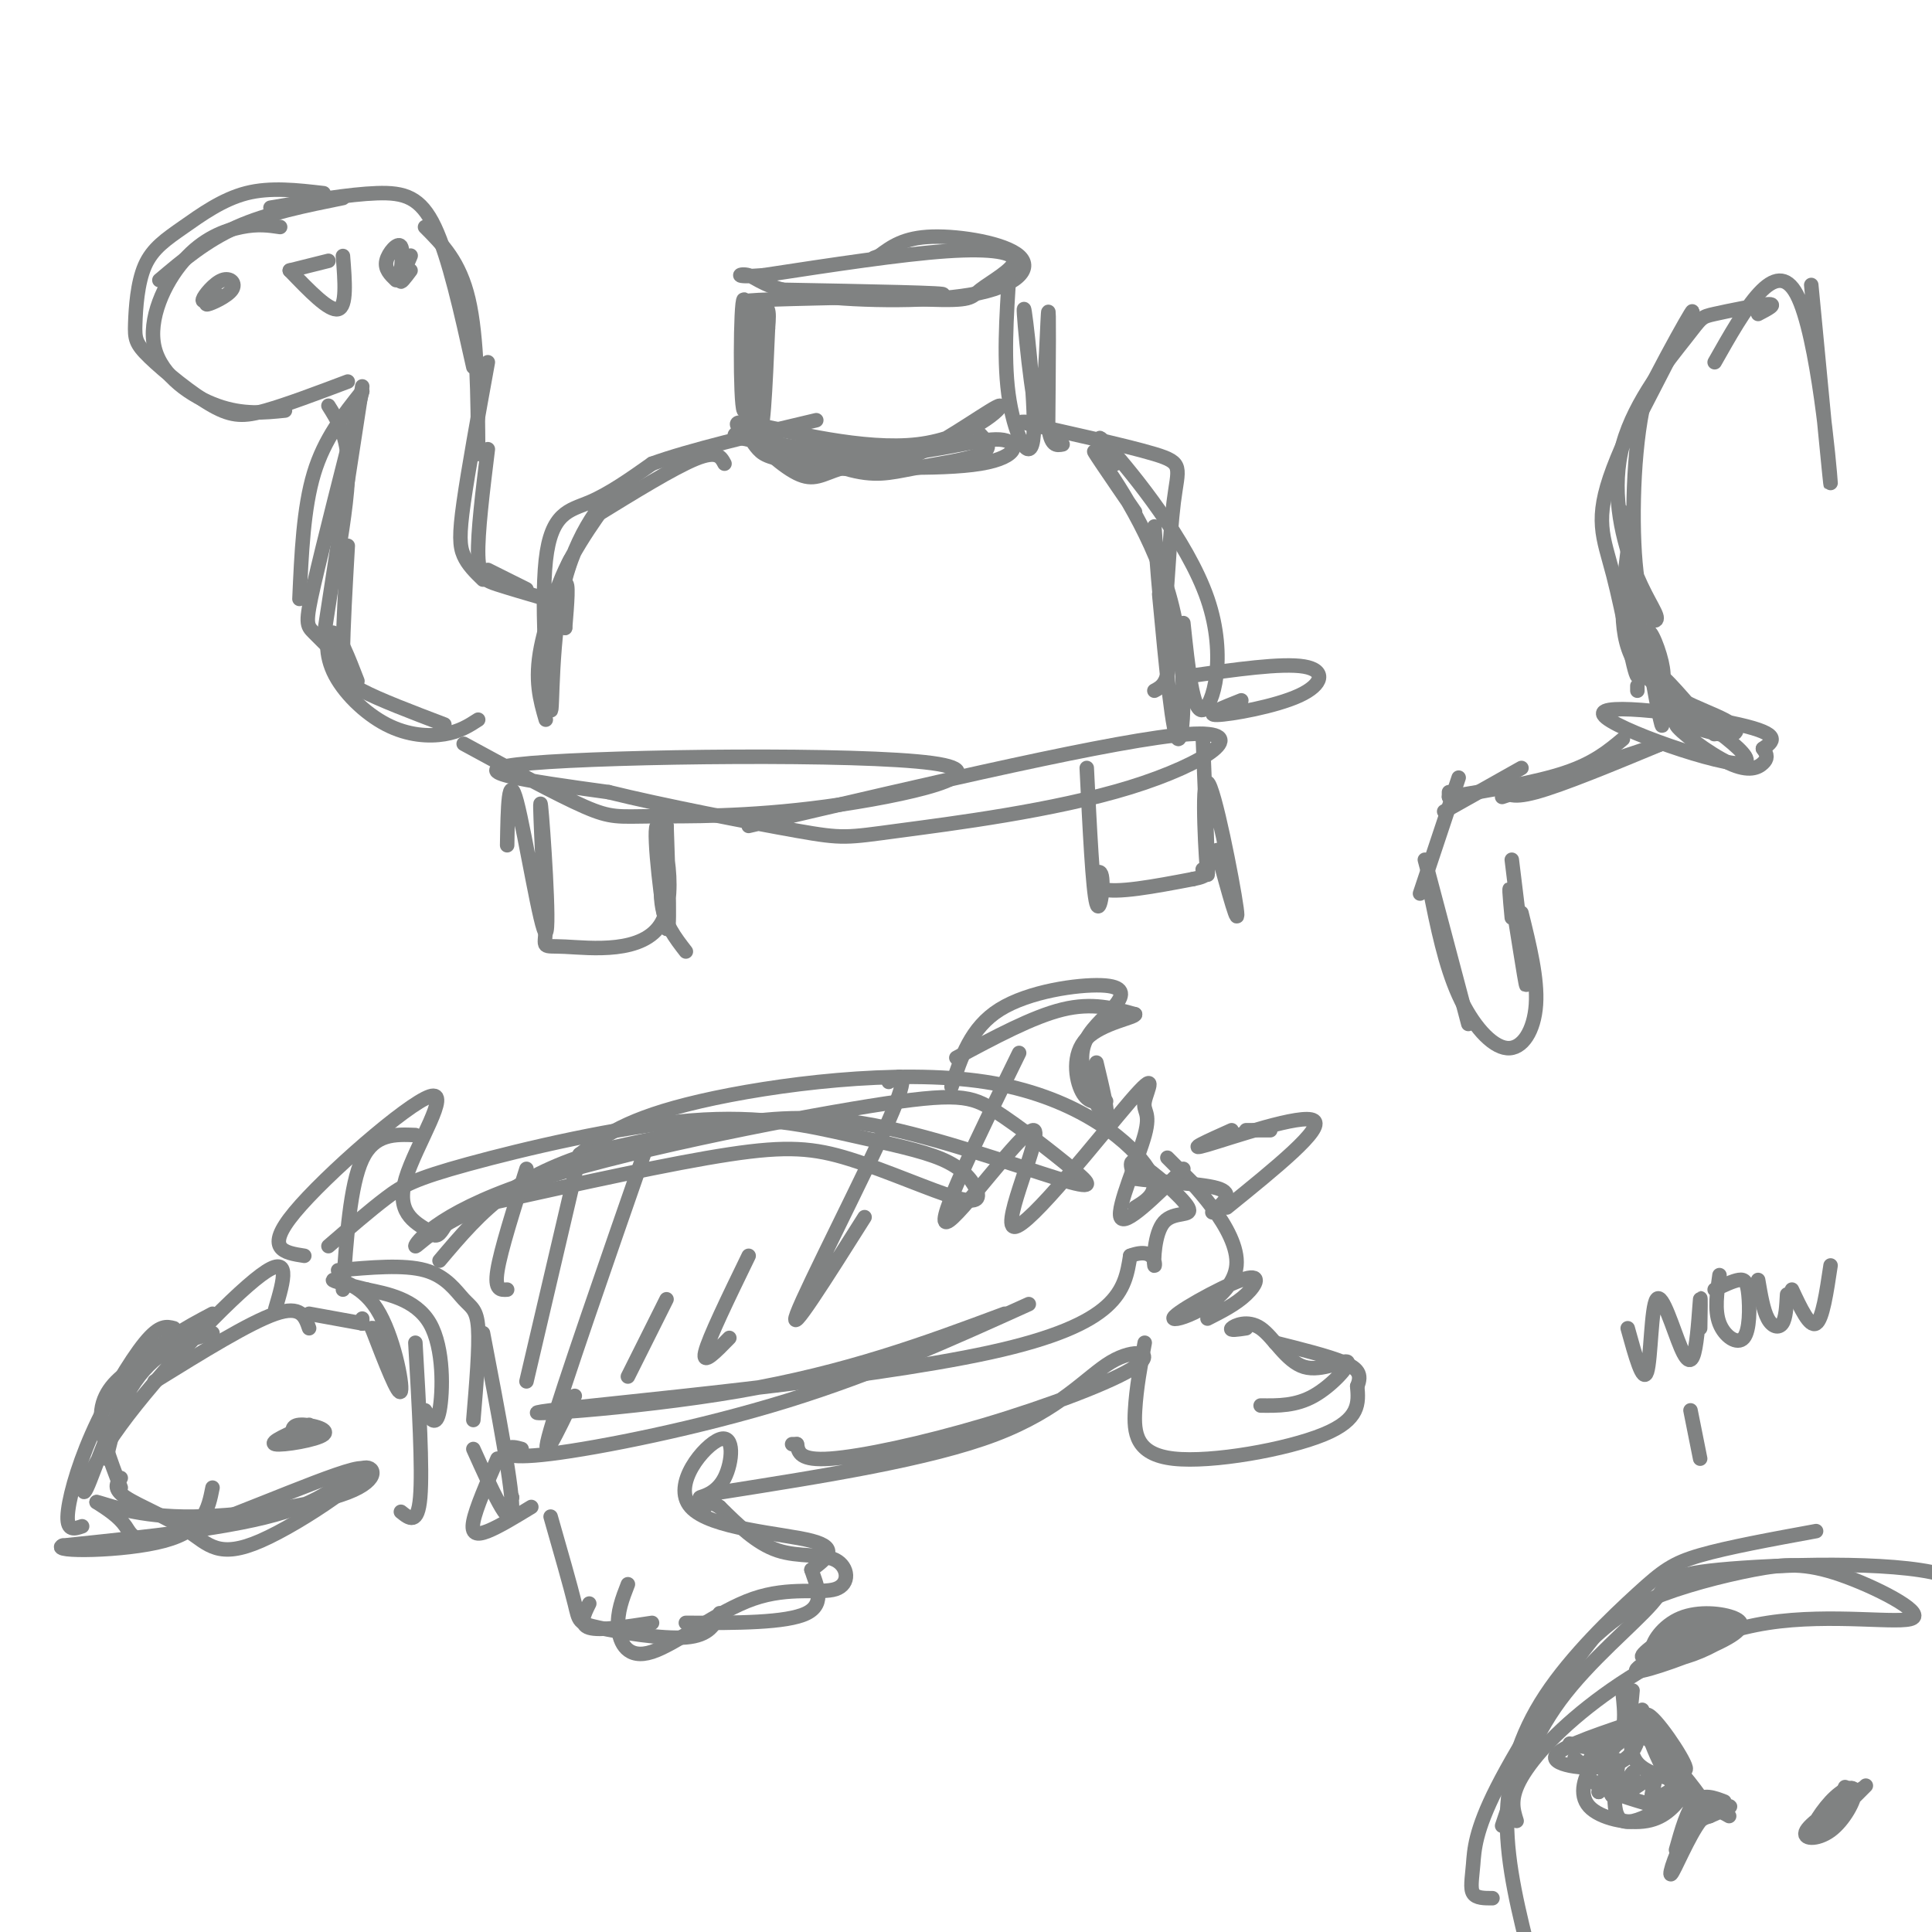 <svg viewBox='0 0 400 400' version='1.1' xmlns='http://www.w3.org/2000/svg' xmlns:xlink='http://www.w3.org/1999/xlink'><g fill='none' stroke='rgb(128,130,130)' stroke-width='3' stroke-linecap='round' stroke-linejoin='round'><path d='M71,41c-7.833,1.583 -15.667,3.167 -22,6c-6.333,2.833 -11.167,6.917 -16,11'/><path d='M58,47c-2.285,-0.341 -4.571,-0.683 -8,0c-3.429,0.683 -8.002,2.389 -12,7c-3.998,4.611 -7.423,12.126 -6,18c1.423,5.874 7.692,10.107 13,12c5.308,1.893 9.654,1.447 14,1'/><path d='M67,40c-5.517,-0.638 -11.033,-1.276 -16,0c-4.967,1.276 -9.384,4.465 -13,7c-3.616,2.535 -6.430,4.417 -8,8c-1.570,3.583 -1.896,8.866 -2,12c-0.104,3.134 0.013,4.118 3,7c2.987,2.882 8.843,7.660 13,10c4.157,2.340 6.616,2.240 11,1c4.384,-1.240 10.692,-3.620 17,-6'/><path d='M56,43c8.133,-1.400 16.267,-2.800 22,-3c5.733,-0.200 9.067,0.800 12,7c2.933,6.200 5.467,17.600 8,29'/><path d='M88,47c3.583,3.583 7.167,7.167 9,15c1.833,7.833 1.917,19.917 2,32'/><path d='M101,75c-2.022,11.133 -4.044,22.267 -5,29c-0.956,6.733 -0.844,9.067 0,11c0.844,1.933 2.422,3.467 4,5'/><path d='M101,93c-1.067,8.689 -2.133,17.378 -2,22c0.133,4.622 1.467,5.178 4,6c2.533,0.822 6.267,1.911 10,3'/><path d='M68,84c1.833,2.917 3.667,5.833 4,11c0.333,5.167 -0.833,12.583 -2,20'/><path d='M75,81c-3.917,4.917 -7.833,9.833 -10,17c-2.167,7.167 -2.583,16.583 -3,26'/><path d='M75,80c0.000,0.000 -8.000,52.000 -8,52'/><path d='M75,81c-4.067,15.933 -8.133,31.867 -10,40c-1.867,8.133 -1.533,8.467 0,10c1.533,1.533 4.267,4.267 7,7'/><path d='M72,113c-0.489,8.556 -0.978,17.111 -1,22c-0.022,4.889 0.422,6.111 4,8c3.578,1.889 10.289,4.444 17,7'/><path d='M74,141c-1.864,-4.820 -3.729,-9.640 -5,-10c-1.271,-0.360 -1.949,3.738 0,8c1.949,4.262 6.525,8.686 11,11c4.475,2.314 8.850,2.518 12,2c3.150,-0.518 5.075,-1.759 7,-3'/><path d='M117,130c0.417,-5.000 0.833,-10.000 0,-9c-0.833,1.000 -2.917,8.000 -5,15'/><path d='M117,130c0.000,0.000 0.000,0.000 0,0'/><path d='M117,120c0.000,0.000 -1.000,3.000 -1,3'/><path d='M114,128c2.378,-6.733 4.756,-13.467 4,-12c-0.756,1.467 -4.644,11.133 -6,18c-1.356,6.867 -0.178,10.933 1,15'/><path d='M112,141c0.696,-7.644 1.392,-15.288 5,-23c3.608,-7.712 10.129,-15.494 10,-16c-0.129,-0.506 -6.907,6.262 -10,18c-3.093,11.738 -2.499,28.445 -3,27c-0.501,-1.445 -2.096,-21.043 -1,-31c1.096,-9.957 4.885,-10.273 9,-12c4.115,-1.727 8.558,-4.863 13,-8'/><path d='M135,96c7.833,-2.833 20.917,-5.917 34,-9'/><path d='M123,107c8.250,-5.083 16.500,-10.167 21,-12c4.500,-1.833 5.250,-0.417 6,1'/><path d='M154,88c0.874,1.822 1.748,3.644 3,5c1.252,1.356 2.882,2.247 12,3c9.118,0.753 25.722,1.367 34,0c8.278,-1.367 8.229,-4.714 4,-5c-4.229,-0.286 -12.637,2.490 -22,3c-9.363,0.510 -19.682,-1.245 -30,-3'/><path d='M155,91c-4.890,-0.746 -2.115,-1.110 -2,-2c0.115,-0.890 -2.431,-2.305 4,-1c6.431,1.305 21.837,5.329 33,4c11.163,-1.329 18.082,-8.012 17,-8c-1.082,0.012 -10.166,6.718 -17,10c-6.834,3.282 -11.417,3.141 -16,3'/><path d='M174,97c-3.857,1.210 -5.501,2.737 -9,1c-3.499,-1.737 -8.855,-6.736 -7,-7c1.855,-0.264 10.920,4.208 17,6c6.080,1.792 9.175,0.906 14,0c4.825,-0.906 11.378,-1.830 14,-3c2.622,-1.170 1.311,-2.585 0,-4'/><path d='M156,89c0.742,-13.344 1.483,-26.689 1,-24c-0.483,2.689 -2.191,21.411 -3,20c-0.809,-1.411 -0.718,-22.957 0,-23c0.718,-0.043 2.062,21.416 3,26c0.938,4.584 1.469,-7.708 2,-20'/><path d='M159,68c0.338,-4.179 0.183,-4.625 -2,-5c-2.183,-0.375 -6.396,-0.678 3,-1c9.396,-0.322 32.399,-0.663 35,-1c2.601,-0.337 -15.199,-0.668 -33,-1'/><path d='M162,60c1.163,0.335 20.571,1.673 30,2c9.429,0.327 8.878,-0.356 11,-2c2.122,-1.644 6.918,-4.250 7,-6c0.082,-1.750 -4.548,-2.643 -14,-2c-9.452,0.643 -23.726,2.821 -38,5'/><path d='M158,57c-6.795,0.560 -4.783,-0.540 -3,0c1.783,0.540 3.337,2.719 12,4c8.663,1.281 24.435,1.663 34,0c9.565,-1.663 12.921,-5.371 10,-8c-2.921,-2.629 -12.120,-4.180 -18,-4c-5.880,0.180 -8.440,2.090 -11,4'/><path d='M182,53c-1.833,0.667 -0.917,0.333 0,0'/><path d='M209,56c-0.647,9.597 -1.294,19.193 0,27c1.294,7.807 4.529,13.824 5,7c0.471,-6.824 -1.822,-26.489 -2,-26c-0.178,0.489 1.760,21.132 3,22c1.240,0.868 1.783,-18.038 2,-21c0.217,-2.962 0.109,10.019 0,23'/><path d='M217,88c0.500,4.500 1.750,4.250 3,4'/><path d='M217,88c-3.965,-0.589 -7.930,-1.177 -3,0c4.930,1.177 18.754,4.120 25,6c6.246,1.880 4.912,2.699 4,10c-0.912,7.301 -1.404,21.086 -2,23c-0.596,1.914 -1.298,-8.043 -2,-18'/><path d='M231,96c-2.690,-3.982 -5.381,-7.964 -1,-3c4.381,4.964 15.833,18.875 20,31c4.167,12.125 1.048,22.464 -1,23c-2.048,0.536 -3.024,-8.732 -4,-18'/><path d='M235,106c-4.994,-7.280 -9.988,-14.560 -8,-12c1.988,2.560 10.958,14.958 15,29c4.042,14.042 3.155,29.726 2,30c-1.155,0.274 -2.577,-14.863 -4,-30'/><path d='M240,116c1.083,8.250 2.167,16.500 2,21c-0.167,4.500 -1.583,5.250 -3,6'/><path d='M96,154c9.710,5.278 19.421,10.556 25,13c5.579,2.444 7.028,2.056 14,2c6.972,-0.056 19.467,0.222 36,-2c16.533,-2.222 37.105,-6.944 22,-9c-15.105,-2.056 -65.887,-1.444 -83,0c-17.113,1.444 -0.556,3.722 16,6'/><path d='M126,164c10.685,2.657 29.396,6.300 39,8c9.604,1.700 10.100,1.456 21,0c10.900,-1.456 32.204,-4.123 48,-9c15.796,-4.877 26.085,-11.965 12,-11c-14.085,0.965 -52.542,9.982 -91,19'/><path d='M105,175c0.131,-7.780 0.262,-15.560 2,-9c1.738,6.560 5.083,27.458 6,27c0.917,-0.458 -0.595,-22.274 -1,-26c-0.405,-3.726 0.298,10.637 1,25'/><path d='M113,192c-0.178,4.644 -1.122,3.756 4,4c5.122,0.244 16.311,1.622 20,-5c3.689,-6.622 -0.122,-21.244 -1,-20c-0.878,1.244 1.178,18.356 2,21c0.822,2.644 0.411,-9.178 0,-21'/><path d='M138,171c-0.032,2.314 -0.112,18.600 0,21c0.112,2.400 0.415,-9.085 0,-12c-0.415,-2.915 -1.547,2.738 -1,7c0.547,4.262 2.774,7.131 5,10'/><path d='M225,159c0.619,12.613 1.238,25.226 2,28c0.762,2.774 1.667,-4.292 1,-6c-0.667,-1.708 -2.905,1.940 0,3c2.905,1.060 10.952,-0.470 19,-2'/><path d='M247,182c3.500,-0.667 2.750,-1.333 2,-2'/><path d='M249,152c0.625,15.250 1.250,30.500 1,29c-0.250,-1.500 -1.375,-19.750 0,-19c1.375,0.750 5.250,20.500 6,26c0.750,5.500 -1.625,-3.250 -4,-12'/><path d='M85,56c-1.111,1.489 -2.222,2.978 -2,2c0.222,-0.978 1.778,-4.422 2,-5c0.222,-0.578 -0.889,1.711 -2,4'/><path d='M83,57c-0.107,-0.869 0.625,-5.042 0,-6c-0.625,-0.958 -2.607,1.298 -3,3c-0.393,1.702 0.804,2.851 2,4'/><path d='M45,61c-1.435,1.091 -2.871,2.182 -2,2c0.871,-0.182 4.048,-1.636 5,-3c0.952,-1.364 -0.321,-2.636 -2,-2c-1.679,0.636 -3.766,3.182 -4,4c-0.234,0.818 1.383,-0.091 3,-1'/><path d='M60,56c0.000,0.000 8.000,-2.000 8,-2'/><path d='M60,56c4.083,4.250 8.167,8.500 10,8c1.833,-0.500 1.417,-5.750 1,-11'/><path d='M246,140c9.720,-1.387 19.440,-2.774 24,-2c4.560,0.774 3.958,3.708 -1,6c-4.958,2.292 -14.274,3.940 -17,4c-2.726,0.060 1.137,-1.470 5,-3'/><path d='M101,118c0.000,0.000 8.000,4.000 8,4'/><path d='M64,275c-0.833,-2.417 -1.667,-4.833 -7,-3c-5.333,1.833 -15.167,7.917 -25,14'/><path d='M44,272c-5.667,3.000 -11.333,6.000 -15,11c-3.667,5.000 -5.333,12.000 -7,19'/><path d='M36,275c-1.458,-0.387 -2.917,-0.774 -6,3c-3.083,3.774 -7.792,11.708 -11,19c-3.208,7.292 -4.917,13.940 -5,17c-0.083,3.060 1.458,2.530 3,2'/><path d='M44,276c-5.644,1.600 -11.289,3.199 -16,10c-4.711,6.801 -8.490,18.802 -10,22c-1.510,3.198 -0.753,-2.408 7,-13c7.753,-10.592 22.501,-26.169 29,-31c6.499,-4.831 4.750,1.085 3,7'/><path d='M37,279c-2.933,1.044 -5.867,2.089 -9,4c-3.133,1.911 -6.467,4.689 -7,9c-0.533,4.311 1.733,10.156 4,16'/><path d='M25,306c-0.837,1.109 -1.673,2.218 1,4c2.673,1.782 8.857,4.239 13,7c4.143,2.761 6.246,5.828 15,2c8.754,-3.828 24.161,-14.552 21,-15c-3.161,-0.448 -24.889,9.379 -36,13c-11.111,3.621 -11.603,1.034 -13,-1c-1.397,-2.034 -3.698,-3.517 -6,-5'/><path d='M20,311c1.163,0.096 7.071,2.835 18,3c10.929,0.165 26.878,-2.244 34,-5c7.122,-2.756 5.418,-5.857 3,-5c-2.418,0.857 -5.548,5.674 -16,9c-10.452,3.326 -28.226,5.163 -46,7'/><path d='M13,320c-2.933,1.356 12.733,1.244 21,-1c8.267,-2.244 9.133,-6.622 10,-11'/><path d='M64,295c-4.232,1.839 -8.464,3.679 -7,4c1.464,0.321 8.625,-0.875 10,-2c1.375,-1.125 -3.036,-2.179 -5,-2c-1.964,0.179 -1.482,1.589 -1,3'/><path d='M64,272c0.000,0.000 11.000,2.000 11,2'/><path d='M75,274c0.000,0.000 0.000,-1.000 0,-1'/><path d='M75,274c0.000,0.000 0.000,0.000 0,0'/><path d='M77,275c0.000,0.000 1.000,0.000 1,0'/><path d='M77,275c2.792,7.226 5.583,14.452 6,13c0.417,-1.452 -1.542,-11.583 -5,-17c-3.458,-5.417 -8.417,-6.119 -9,-6c-0.583,0.119 3.208,1.060 7,2'/><path d='M76,267c3.869,0.821 10.042,1.875 13,7c2.958,5.125 2.702,14.321 2,18c-0.702,3.679 -1.851,1.839 -3,0'/><path d='M86,278c0.750,13.083 1.500,26.167 1,32c-0.500,5.833 -2.250,4.417 -4,3'/><path d='M70,263c6.798,-0.613 13.595,-1.226 18,0c4.405,1.226 6.417,4.292 8,6c1.583,1.708 2.738,2.060 3,6c0.262,3.940 -0.369,11.470 -1,19'/><path d='M100,276c3.167,16.500 6.333,33.000 6,37c-0.333,4.000 -4.167,-4.500 -8,-13'/><path d='M103,302c-2.244,5.156 -4.489,10.311 -5,13c-0.511,2.689 0.711,2.911 3,2c2.289,-0.911 5.644,-2.956 9,-5'/><path d='M106,310c0.000,0.000 0.000,0.000 0,0'/><path d='M106,310c0.000,0.000 0.000,0.000 0,0'/><path d='M114,314c2.042,7.131 4.083,14.262 5,18c0.917,3.738 0.708,4.083 5,5c4.292,0.917 13.083,2.405 18,2c4.917,-0.405 5.958,-2.702 7,-5'/><path d='M130,328c-1.134,2.907 -2.267,5.814 -2,9c0.267,3.186 1.935,6.650 7,5c5.065,-1.650 13.529,-8.415 21,-11c7.471,-2.585 13.951,-0.992 17,-2c3.049,-1.008 2.667,-4.618 0,-6c-2.667,-1.382 -7.619,-0.538 -12,-2c-4.381,-1.462 -8.190,-5.231 -12,-9'/><path d='M149,312c-2.500,-1.500 -2.750,-0.750 -3,0'/><path d='M148,310c-1.762,0.109 -3.525,0.218 -3,0c0.525,-0.218 3.337,-0.763 5,-4c1.663,-3.237 2.178,-9.167 -1,-8c-3.178,1.167 -10.048,9.429 -6,14c4.048,4.571 19.014,5.449 25,7c5.986,1.551 2.993,3.776 0,6'/><path d='M168,325c0.889,2.844 3.111,6.956 -1,9c-4.111,2.044 -14.556,2.022 -25,2'/><path d='M135,336c-5.417,0.833 -10.833,1.667 -13,1c-2.167,-0.667 -1.083,-2.833 0,-5'/><path d='M237,278c-0.869,4.696 -1.738,9.393 -2,14c-0.262,4.607 0.083,9.125 8,10c7.917,0.875 23.405,-1.893 31,-5c7.595,-3.107 7.298,-6.554 7,-10'/><path d='M281,287c1.044,-2.489 0.156,-3.711 -3,-5c-3.156,-1.289 -8.578,-2.644 -14,-4'/><path d='M258,275c-1.758,0.265 -3.515,0.530 -3,0c0.515,-0.530 3.304,-1.855 6,0c2.696,1.855 5.300,6.889 9,8c3.700,1.111 8.496,-1.701 9,-1c0.504,0.701 -3.285,4.915 -7,7c-3.715,2.085 -7.358,2.043 -11,2'/><path d='M165,299c0.000,0.000 -1.000,0.000 -1,0'/><path d='M165,299c0.289,1.732 0.578,3.463 7,3c6.422,-0.463 18.978,-3.121 32,-7c13.022,-3.879 26.511,-8.978 31,-12c4.489,-3.022 -0.022,-3.968 -5,-1c-4.978,2.968 -10.422,9.848 -24,15c-13.578,5.152 -35.289,8.576 -57,12'/><path d='M108,300c-1.125,-0.321 -2.250,-0.643 -3,0c-0.750,0.643 -1.125,2.250 9,1c10.125,-1.250 30.750,-5.357 49,-11c18.250,-5.643 34.125,-12.821 50,-20'/><path d='M208,272c-16.298,6.071 -32.595,12.143 -55,16c-22.405,3.857 -50.917,5.500 -39,4c11.917,-1.500 64.262,-6.143 91,-12c26.738,-5.857 27.869,-12.929 29,-20'/><path d='M234,260c5.621,-2.103 5.172,2.641 5,2c-0.172,-0.641 -0.067,-6.667 2,-9c2.067,-2.333 6.095,-0.974 5,-3c-1.095,-2.026 -7.313,-7.436 -10,-9c-2.687,-1.564 -1.844,0.718 -1,3'/><path d='M235,244c3.667,0.689 13.333,0.911 17,2c3.667,1.089 1.333,3.044 -1,5'/><path d='M247,245c-3.665,-3.666 -7.331,-7.332 -4,-4c3.331,3.332 13.658,13.661 13,21c-0.658,7.339 -12.300,11.689 -13,11c-0.700,-0.689 9.542,-6.416 14,-8c4.458,-1.584 3.131,0.976 1,3c-2.131,2.024 -5.065,3.512 -8,5'/><path d='M235,250c2.970,-1.827 5.940,-3.655 2,-9c-3.940,-5.345 -14.792,-14.208 -33,-17c-18.208,-2.792 -43.774,0.488 -59,4c-15.226,3.512 -20.113,7.256 -25,11'/><path d='M68,258c4.312,-3.723 8.623,-7.446 12,-10c3.377,-2.554 5.819,-3.937 17,-7c11.181,-3.063 31.100,-7.804 46,-9c14.900,-1.196 24.780,1.155 33,3c8.220,1.845 14.781,3.184 19,5c4.219,1.816 6.094,4.108 7,6c0.906,1.892 0.841,3.383 -4,2c-4.841,-1.383 -14.457,-5.642 -22,-8c-7.543,-2.358 -13.012,-2.817 -25,-1c-11.988,1.817 -30.494,5.908 -49,10'/><path d='M102,249c-11.542,4.122 -15.896,9.428 -16,9c-0.104,-0.428 4.044,-6.591 23,-13c18.956,-6.409 52.721,-13.064 71,-16c18.279,-2.936 21.073,-2.152 26,1c4.927,3.152 11.986,8.673 16,12c4.014,3.327 4.983,4.459 -3,2c-7.983,-2.459 -24.919,-8.508 -38,-11c-13.081,-2.492 -22.309,-1.426 -31,0c-8.691,1.426 -16.846,3.213 -25,5'/><path d='M125,238c-7.711,2.156 -14.489,5.044 -20,9c-5.511,3.956 -9.756,8.978 -14,14'/><path d='M109,242c-2.667,8.417 -5.333,16.833 -6,21c-0.667,4.167 0.667,4.083 2,4'/><path d='M120,239c0.000,0.000 -11.000,47.000 -11,47'/><path d='M134,237c-8.750,25.167 -17.500,50.333 -20,59c-2.500,8.667 1.250,0.833 5,-7'/><path d='M138,269c0.000,0.000 -8.000,16.000 -8,16'/><path d='M155,260c-4.167,8.583 -8.333,17.167 -9,20c-0.667,2.833 2.167,-0.083 5,-3'/><path d='M184,224c2.422,-1.511 4.844,-3.022 0,8c-4.844,11.022 -16.956,34.578 -19,40c-2.044,5.422 5.978,-7.289 14,-20'/><path d='M211,218c-8.689,17.762 -17.379,35.523 -15,35c2.379,-0.523 15.826,-19.331 18,-19c2.174,0.331 -6.924,19.802 -4,20c2.924,0.198 17.869,-18.875 24,-26c6.131,-7.125 3.447,-2.302 3,0c-0.447,2.302 1.341,2.081 0,7c-1.341,4.919 -5.812,14.977 -5,17c0.812,2.023 6.906,-3.988 13,-10'/><path d='M263,234c0.000,0.000 -5.000,0.000 -5,0'/><path d='M255,234c-4.956,2.222 -9.911,4.444 -5,3c4.911,-1.444 19.689,-6.556 22,-5c2.311,1.556 -7.844,9.778 -18,18'/><path d='M63,260c-4.190,-0.649 -8.381,-1.298 -2,-9c6.381,-7.702 23.333,-22.458 28,-24c4.667,-1.542 -2.952,10.131 -5,17c-2.048,6.869 1.476,8.935 5,11'/><path d='M89,255c1.333,1.667 2.167,0.333 3,-1'/><path d='M86,235c-4.250,-0.167 -8.500,-0.333 -11,5c-2.500,5.333 -3.250,16.167 -4,27'/><path d='M198,219c7.917,-4.250 15.833,-8.500 22,-10c6.167,-1.500 10.583,-0.250 15,1'/><path d='M235,210c0.179,0.655 -6.875,1.792 -10,5c-3.125,3.208 -2.321,8.488 -1,11c1.321,2.512 3.161,2.256 5,2'/><path d='M227,220c1.254,5.216 2.508,10.432 2,11c-0.508,0.568 -2.777,-3.512 -4,-7c-1.223,-3.488 -1.400,-6.385 0,-9c1.400,-2.615 4.375,-4.948 6,-7c1.625,-2.052 1.899,-3.822 -3,-4c-4.899,-0.178 -14.971,1.235 -21,5c-6.029,3.765 -8.014,9.883 -10,16'/><path d='M376,317c-9.175,1.683 -18.351,3.365 -24,5c-5.649,1.635 -7.772,3.222 -13,8c-5.228,4.778 -13.561,12.748 -19,21c-5.439,8.252 -7.982,16.786 -8,26c-0.018,9.214 2.491,19.107 5,29'/><path d='M314,377c-0.740,-2.344 -1.480,-4.688 1,-9c2.480,-4.312 8.179,-10.592 17,-17c8.821,-6.408 20.765,-12.944 34,-15c13.235,-2.056 27.762,0.369 30,-1c2.238,-1.369 -7.812,-6.532 -15,-9c-7.188,-2.468 -11.512,-2.241 -18,-1c-6.488,1.241 -15.139,3.498 -21,6c-5.861,2.502 -8.930,5.251 -12,8'/><path d='M330,339c-6.096,7.381 -15.335,21.834 -20,31c-4.665,9.166 -4.756,13.045 -5,16c-0.244,2.955 -0.641,4.987 0,6c0.641,1.013 2.321,1.006 4,1'/><path d='M311,378c2.981,-8.919 5.962,-17.837 12,-26c6.038,-8.163 15.134,-15.569 19,-20c3.866,-4.431 2.502,-5.885 14,-7c11.498,-1.115 35.856,-1.890 46,1c10.144,2.890 6.072,9.445 2,16'/><path d='M351,338c-6.832,3.923 -13.664,7.846 -12,8c1.664,0.154 11.824,-3.460 17,-6c5.176,-2.540 5.367,-4.005 3,-5c-2.367,-0.995 -7.292,-1.521 -11,0c-3.708,1.521 -6.200,5.088 -6,7c0.200,1.912 3.092,2.169 7,1c3.908,-1.169 8.831,-3.762 9,-5c0.169,-1.238 -4.415,-1.119 -9,-1'/><path d='M349,337c-3.978,1.400 -9.422,5.400 -9,6c0.422,0.600 6.711,-2.200 13,-5'/><path d='M386,370c-5.459,3.564 -10.917,7.127 -12,9c-1.083,1.873 2.210,2.054 5,0c2.790,-2.054 5.076,-6.343 5,-8c-0.076,-1.657 -2.515,-0.681 -5,2c-2.485,2.681 -5.015,7.068 -3,6c2.015,-1.068 8.576,-7.591 10,-9c1.424,-1.409 -2.288,2.295 -6,6'/><path d='M380,376c-0.667,0.000 0.667,-3.000 2,-6'/><path d='M357,373c-2.167,-0.833 -4.333,-1.667 -6,0c-1.667,1.667 -2.833,5.833 -4,10'/><path d='M338,350c-0.417,4.583 -0.833,9.167 -3,11c-2.167,1.833 -6.083,0.917 -10,0'/><path d='M338,356c-0.417,3.417 -0.833,6.833 1,9c1.833,2.167 5.917,3.083 10,4'/><path d='M336,358c-2.244,1.556 -4.489,3.111 -6,5c-1.511,1.889 -2.289,4.111 0,6c2.289,1.889 7.644,3.444 13,5'/><path d='M337,359c-2.536,1.643 -5.071,3.286 -7,6c-1.929,2.714 -3.250,6.500 -1,9c2.250,2.500 8.071,3.714 12,3c3.929,-0.714 5.964,-3.357 8,-6'/><path d='M349,371c-1.690,1.214 -9.917,7.250 -13,6c-3.083,-1.250 -1.024,-9.786 -1,-12c0.024,-2.214 -1.988,1.893 -4,6'/><path d='M331,371c0.195,-0.939 2.682,-6.288 3,-6c0.318,0.288 -1.533,6.211 0,7c1.533,0.789 6.451,-3.557 8,-4c1.549,-0.443 -0.272,3.016 0,4c0.272,0.984 2.636,-0.508 5,-2'/><path d='M347,370c0.500,0.333 -0.750,2.167 -2,4'/><path d='M339,358c5.212,4.990 10.424,9.981 10,8c-0.424,-1.981 -6.485,-10.933 -8,-11c-1.515,-0.067 1.515,8.751 5,14c3.485,5.249 7.424,6.928 7,5c-0.424,-1.928 -5.212,-7.464 -10,-13'/><path d='M343,361c-3.071,-4.179 -5.750,-8.125 -4,-6c1.750,2.125 7.929,10.321 9,12c1.071,1.679 -2.964,-3.161 -7,-8'/><path d='M340,354c-0.333,4.600 -0.667,9.200 -5,11c-4.333,1.800 -12.667,0.800 -13,-1c-0.333,-1.800 7.333,-4.400 15,-7'/><path d='M337,357c2.011,-3.325 -0.461,-8.139 -1,-8c-0.539,0.139 0.855,5.230 0,9c-0.855,3.770 -3.959,6.220 -6,7c-2.041,0.780 -3.021,-0.110 -4,-1'/><path d='M358,376c-1.805,-1.053 -3.611,-2.105 -6,1c-2.389,3.105 -5.362,10.368 -6,11c-0.638,0.632 1.059,-5.368 4,-9c2.941,-3.632 7.126,-4.895 8,-5c0.874,-0.105 -1.563,0.947 -4,2'/><path d='M354,376c-1.333,0.500 -2.667,0.750 -4,1'/><path d='M336,369c-0.778,1.911 -1.556,3.822 -1,3c0.556,-0.822 2.444,-4.378 3,-5c0.556,-0.622 -0.222,1.689 -1,4'/><path d='M352,302c0.000,0.000 -2.000,-10.000 -2,-10'/><path d='M337,275c1.594,5.782 3.187,11.564 4,9c0.813,-2.564 0.845,-13.474 2,-15c1.155,-1.526 3.433,6.333 5,10c1.567,3.667 2.422,3.141 3,0c0.578,-3.141 0.879,-8.897 1,-10c0.121,-1.103 0.060,2.449 0,6'/><path d='M356,264c-0.528,3.641 -1.056,7.282 0,10c1.056,2.718 3.695,4.512 5,3c1.305,-1.512 1.274,-6.330 1,-9c-0.274,-2.670 -0.793,-3.191 -2,-3c-1.207,0.191 -3.104,1.096 -5,2'/><path d='M364,265c0.533,3.133 1.067,6.267 2,8c0.933,1.733 2.267,2.067 3,1c0.733,-1.067 0.867,-3.533 1,-6'/><path d='M371,267c1.833,3.917 3.667,7.833 5,7c1.333,-0.833 2.167,-6.417 3,-12'/><path d='M295,178c0.000,0.000 9.000,34.000 9,34'/><path d='M296,184c1.601,7.899 3.202,15.798 6,22c2.798,6.202 6.792,10.708 10,11c3.208,0.292 5.631,-3.631 6,-9c0.369,-5.369 -1.315,-12.185 -3,-19'/><path d='M313,178c1.600,13.067 3.200,26.133 3,26c-0.200,-0.133 -2.200,-13.467 -3,-18c-0.800,-4.533 -0.400,-0.267 0,4'/><path d='M294,185c0.000,0.000 8.000,-24.000 8,-24'/><path d='M299,168c0.000,0.000 16.000,-9.000 16,-9'/><path d='M311,163c0.750,1.250 1.500,2.500 7,1c5.500,-1.500 15.750,-5.750 26,-10'/><path d='M344,154c0.000,0.000 -1.000,0.000 -1,0'/><path d='M344,154c0.000,0.000 -33.000,11.000 -33,11'/><path d='M300,165c0.000,0.000 0.000,-1.000 0,-1'/><path d='M300,165c9.000,-1.500 18.000,-3.000 24,-5c6.000,-2.000 9.000,-4.500 12,-7'/><path d='M339,143c0.000,0.000 0.000,-1.000 0,-1'/><path d='M339,131c-0.391,-2.632 -0.782,-5.264 0,-3c0.782,2.264 2.737,9.424 4,12c1.263,2.576 1.833,0.567 1,-3c-0.833,-3.567 -3.071,-8.691 -3,-5c0.071,3.691 2.449,16.197 3,18c0.551,1.803 -0.724,-7.099 -2,-16'/><path d='M342,134c0.811,1.580 3.838,13.530 4,14c0.162,0.470 -2.541,-10.542 -3,-12c-0.459,-1.458 1.327,6.637 3,11c1.673,4.363 3.232,4.994 2,2c-1.232,-2.994 -5.255,-9.614 -4,-9c1.255,0.614 7.787,8.461 10,11c2.213,2.539 0.106,-0.231 -2,-3'/><path d='M352,148c-3.452,-2.386 -11.082,-6.852 -7,-4c4.082,2.852 19.878,13.022 16,14c-3.878,0.978 -27.429,-7.237 -29,-10c-1.571,-2.763 18.837,-0.075 28,2c9.163,2.075 7.082,3.538 5,5'/><path d='M365,155c0.987,1.313 0.954,2.094 0,3c-0.954,0.906 -2.828,1.936 -7,0c-4.172,-1.936 -10.640,-6.839 -11,-8c-0.360,-1.161 5.388,1.421 9,2c3.612,0.579 5.088,-0.844 1,-3c-4.088,-2.156 -13.739,-5.045 -18,-11c-4.261,-5.955 -3.130,-14.978 -2,-24'/><path d='M337,114c-0.500,-5.333 -0.750,-6.667 -1,-8'/><path d='M338,116c0.845,12.142 1.691,24.284 1,24c-0.691,-0.284 -2.917,-12.994 -5,-21c-2.083,-8.006 -4.022,-11.309 0,-22c4.022,-10.691 14.006,-28.769 16,-32c1.994,-3.231 -4.003,8.384 -10,20'/><path d='M340,85c-2.075,10.442 -2.261,26.546 -1,35c1.261,8.454 3.970,9.259 4,8c0.030,-1.259 -2.619,-4.581 -5,-11c-2.381,-6.419 -4.494,-15.936 -2,-25c2.494,-9.064 9.596,-17.677 13,-22c3.404,-4.323 3.109,-4.356 6,-5c2.891,-0.644 8.969,-1.898 11,-2c2.031,-0.102 0.016,0.949 -2,2'/><path d='M355,75c6.311,-11.156 12.622,-22.311 17,-14c4.378,8.311 6.822,36.089 7,39c0.178,2.911 -1.911,-19.044 -4,-41'/></g>
</svg>